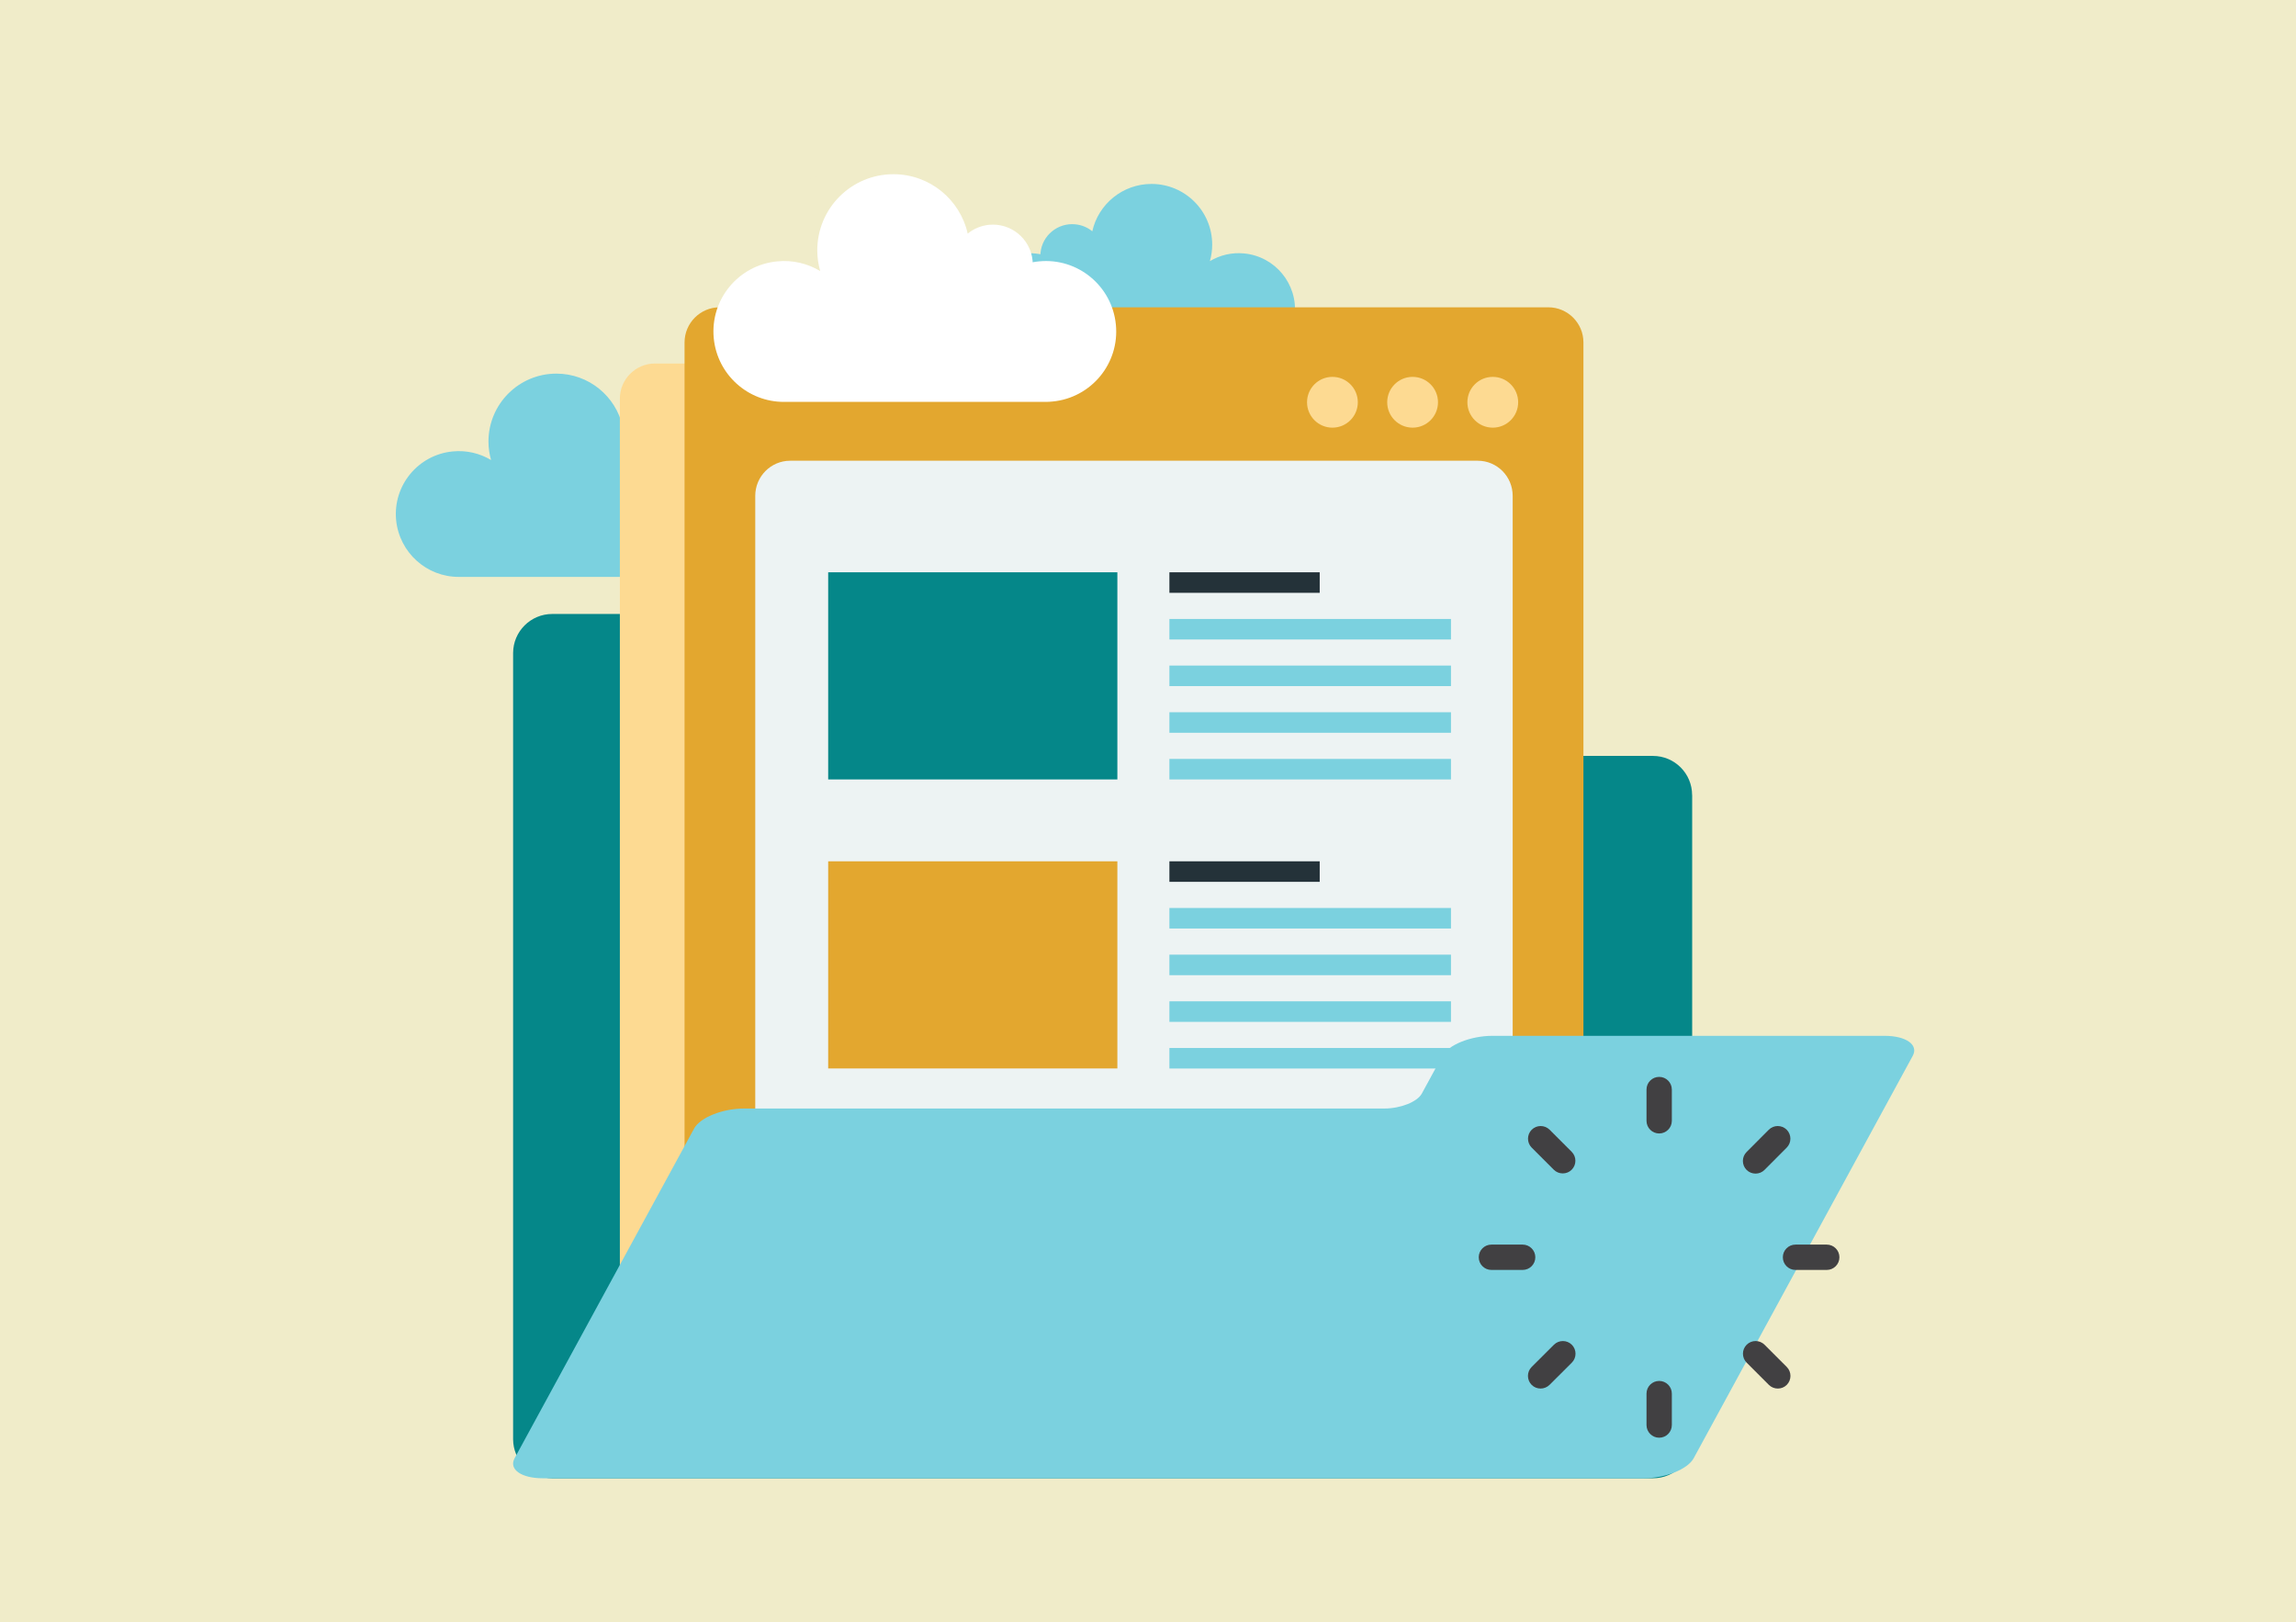 <?xml version="1.0" encoding="UTF-8"?><svg xmlns="http://www.w3.org/2000/svg" viewBox="0 0 368 260"><defs><style>.c{fill:#fff;}.d{fill:#e3a72f;}.e{fill:#243239;}.f{fill:#f0ecc9;}.g{fill:#058789;}.h{fill:#fdda92;}.i{fill:#edf3f3;}.j{fill:#7bd1df;}.k{fill:#414042;}</style></defs><g id="a"><rect class="f" x="-10.21" y="-10.38" width="389.52" height="278.76"/></g><g id="b"><g><circle class="f" cx="176.19" cy="133.95" r="115"/><g><path class="j" d="M111.95,92.41c-.33,.03-.67,.05-.99,.05h-37.43c-5.13,.01-9.52-3.89-10.04-9.11-.53-5.54,3.52-10.46,9.06-11,2.24-.22,4.37,.31,6.16,1.38-.27-.94-.42-1.93-.42-2.96,0-6.02,4.87-10.89,10.89-10.89,5.19,0,9.53,3.63,10.62,8.5,.84-.69,1.89-1.14,3.05-1.25,3.14-.3,5.93,1.99,6.23,5.12,.01,.07,.01,.16,.01,.23,.3-.05,.61-.09,.91-.13,5.54-.54,10.46,3.51,11,9.05,.54,5.54-3.51,10.46-9.05,11Z"/><path class="j" d="M164.21,58.54c.3,.03,.6,.05,.89,.05h33.45c4.59,0,8.51-3.47,8.97-8.14,.48-4.95-3.15-9.35-8.1-9.83-2-.2-3.9,.28-5.5,1.23,.24-.84,.37-1.73,.37-2.64,0-5.38-4.35-9.73-9.73-9.73-4.63,0-8.52,3.24-9.49,7.59-.75-.62-1.69-1.02-2.73-1.12-2.8-.27-5.3,1.77-5.57,4.58,0,.07,0,.14,0,.21-.27-.05-.54-.08-.81-.11-4.95-.49-9.35,3.14-9.83,8.09-.49,4.95,3.14,9.35,8.09,9.83Z"/><path class="g" d="M271.22,127.43v103.22c0,3.46-2.81,6.27-6.27,6.27H88.51c-3.46,0-6.27-2.81-6.27-6.27V104.67c0-3.46,2.81-6.27,6.27-6.27h62.85c3.46,0,6.27,2.81,6.27,6.27v11.79c0,2.59,2.1,4.69,4.69,4.69h102.62c3.46,0,6.27,2.81,6.27,6.27Z"/><g><path class="h" d="M243.42,63.89V235.84H99.35V63.89c0-3.1,2.52-5.63,5.63-5.63H237.79c3.1,0,5.63,2.52,5.63,5.63Z"/><path class="d" d="M253.79,54.88V226.83H109.72V54.88c0-3.1,2.52-5.63,5.63-5.63H248.16c3.1,0,5.63,2.52,5.63,5.63Z"/><path class="i" d="M242.45,79.47V226.83H121.05V79.47c0-3.1,2.5-5.63,5.6-5.63h110.2c3.1,0,5.6,2.52,5.6,5.63Z"/><g><path class="h" d="M235.19,64.47c0-2.25,1.82-4.07,4.07-4.07s4.07,1.82,4.07,4.07-1.82,4.07-4.07,4.07-4.07-1.82-4.07-4.07Z"/><path class="h" d="M222.34,64.47c0-2.25,1.82-4.07,4.07-4.07s4.07,1.82,4.07,4.07-1.82,4.07-4.07,4.07-4.07-1.82-4.07-4.07Z"/><path class="h" d="M209.49,64.47c0-2.25,1.82-4.07,4.07-4.07s4.07,1.82,4.07,4.07-1.82,4.07-4.07,4.07-4.07-1.82-4.07-4.07Z"/></g><rect class="g" x="132.74" y="91.72" width="46.35" height="33.2"/><g><rect class="j" x="187.43" y="121.63" width="45.13" height="3.29"/><rect class="j" x="187.43" y="114.15" width="45.13" height="3.29"/><rect class="j" x="187.43" y="106.67" width="45.13" height="3.29"/><rect class="j" x="187.43" y="99.2" width="45.13" height="3.29"/><rect class="e" x="187.43" y="91.72" width="24.09" height="3.29"/></g><rect class="d" x="132.74" y="138.04" width="46.35" height="33.2"/><g><rect class="j" x="187.43" y="167.96" width="45.13" height="3.29"/><rect class="j" x="187.43" y="160.48" width="45.13" height="3.29"/><rect class="j" x="187.43" y="153" width="45.13" height="3.29"/><rect class="j" x="187.43" y="145.52" width="45.13" height="3.29"/><rect class="e" x="187.43" y="138.04" width="24.09" height="3.29"/></g><rect class="g" x="132.74" y="184.37" width="46.35" height="33.2"/><g><rect class="j" x="187.43" y="214.29" width="45.13" height="3.29"/><rect class="j" x="187.43" y="206.81" width="45.13" height="3.29"/><rect class="j" x="187.43" y="199.33" width="45.13" height="3.29"/><rect class="j" x="187.43" y="191.85" width="45.13" height="3.29"/><rect class="e" x="187.43" y="184.37" width="24.09" height="3.29"/></g></g><path class="j" d="M111.25,180.87l-28.77,52.84c-.97,1.77,1.06,3.21,4.52,3.21h176.44c3.46,0,7.06-1.44,8.02-3.21l35.11-64.49c.97-1.77-1.06-3.21-4.52-3.21h-62.85c-3.46,0-7.06,1.44-8.02,3.21l-3.29,6.04c-.72,1.33-3.4,2.4-6,2.4H119.27c-3.46,0-7.06,1.44-8.02,3.21Z"/><g><path class="k" d="M244.05,203.53h-5.01c-1.12,0-2.03-.91-2.03-2.03s.91-2.03,2.03-2.03h5.01c1.12,0,2.03,.91,2.03,2.03s-.91,2.03-2.03,2.03Z"/><path class="k" d="M292.79,203.53h-5.01c-1.12,0-2.03-.91-2.03-2.03s.91-2.03,2.03-2.03h5.01c1.12,0,2.03,.91,2.03,2.03s-.91,2.03-2.03,2.03Z"/><path class="k" d="M284.94,222.54c-.52,0-1.04-.2-1.43-.59l-3.56-3.56c-.79-.79-.79-2.08,0-2.87,.79-.79,2.08-.79,2.87,0l3.56,3.56c.79,.79,.79,2.08,0,2.87-.4,.4-.91,.59-1.43,.59Z"/><path class="k" d="M250.47,188.06c-.52,0-1.04-.2-1.43-.59l-3.54-3.54c-.79-.79-.79-2.08,0-2.87,.79-.79,2.08-.79,2.87,0l3.54,3.54c.79,.79,.79,2.08,0,2.87-.4,.4-.91,.59-1.43,.59Z"/><path class="k" d="M265.93,181.66c-1.12,0-2.03-.91-2.03-2.03v-5.01c0-1.12,.91-2.03,2.03-2.03s2.03,.91,2.03,2.03v5.01c0,1.12-.91,2.03-2.03,2.03Z"/><path class="k" d="M265.93,230.42c-1.12,0-2.03-.91-2.03-2.03v-5.04c0-1.12,.91-2.03,2.03-2.03s2.03,.91,2.03,2.03v5.04c0,1.12-.91,2.03-2.03,2.03Z"/><path class="k" d="M281.37,188.09c-.52,0-1.04-.2-1.43-.59-.79-.79-.79-2.08,0-2.87l3.56-3.57c.79-.79,2.08-.79,2.87,0,.79,.79,.79,2.08,0,2.87l-3.56,3.57c-.4,.4-.91,.59-1.43,.59Z"/><path class="k" d="M246.92,222.54c-.52,0-1.04-.2-1.43-.59-.79-.79-.79-2.08,0-2.87l3.57-3.56c.79-.79,2.08-.79,2.87,0,.79,.79,.79,2.08,0,2.87l-3.57,3.56c-.4,.39-.92,.59-1.43,.59Z"/></g><path class="c" d="M168.69,64.35c-.37,.04-.75,.06-1.11,.06h-41.94c-5.75,.01-10.67-4.36-11.24-10.2-.6-6.21,3.95-11.72,10.16-12.32,2.51-.25,4.9,.35,6.9,1.55-.3-1.05-.47-2.17-.47-3.31,0-6.75,5.46-12.21,12.21-12.21,5.81,0,10.68,4.06,11.9,9.52,.94-.77,2.12-1.28,3.42-1.41,3.51-.34,6.64,2.23,6.98,5.74,.01,.08,.01,.18,.01,.26,.34-.06,.68-.11,1.02-.14,6.21-.61,11.72,3.94,12.32,10.14,.61,6.21-3.94,11.72-10.14,12.32Z"/></g></g></g></svg>